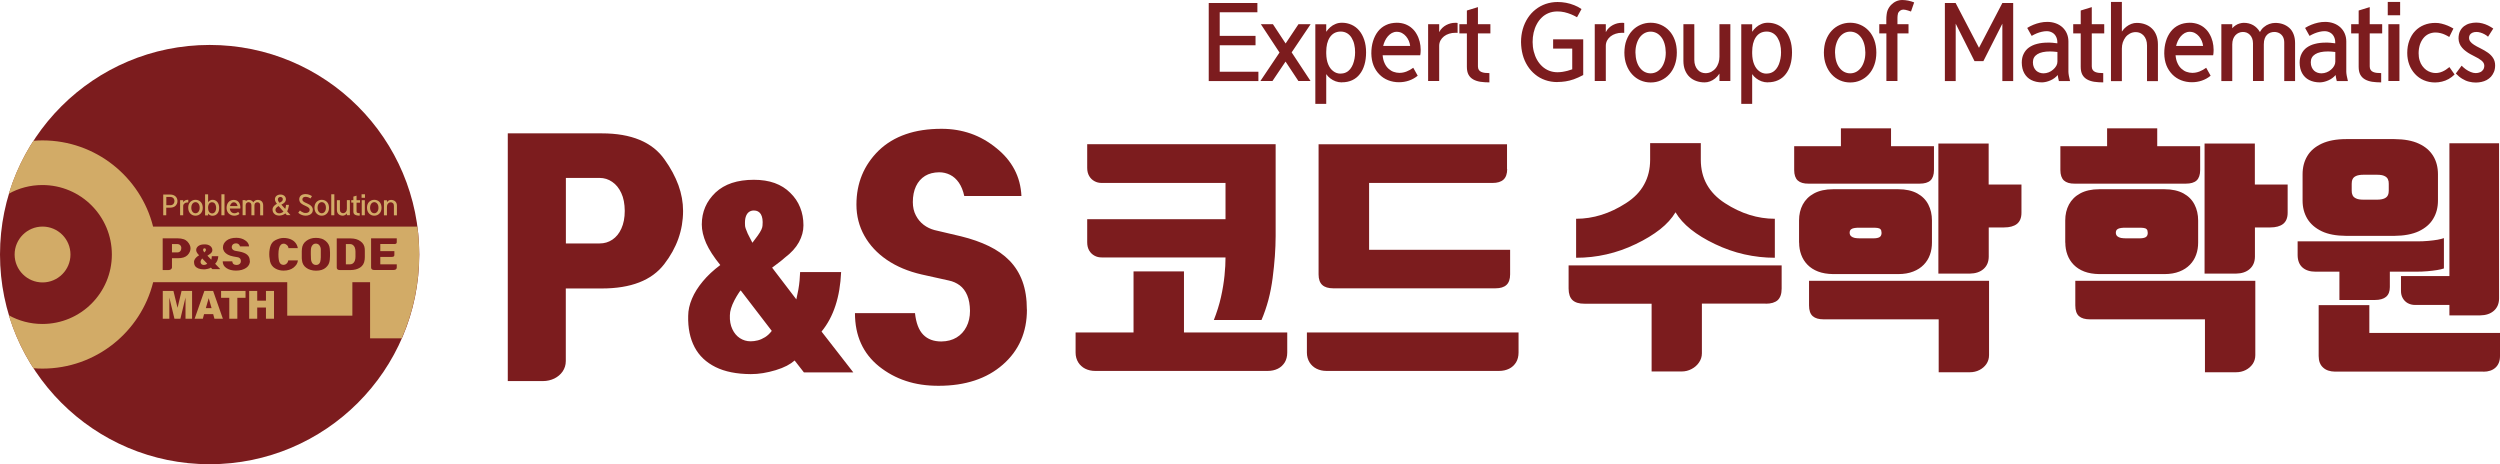<?xml version="1.0" encoding="UTF-8"?>
<svg id="Layer_2" data-name="Layer 2" xmlns="http://www.w3.org/2000/svg" viewBox="0 0 323.17 60">
  <defs>
    <style>
      .cls-1, .cls-2 {
        fill: #7c1c1e;
      }

      .cls-3, .cls-2 {
        fill-rule: evenodd;
      }

      .cls-3, .cls-4 {
        fill: #d2ab67;
      }
    </style>
  </defs>
  <g id="Layer_1-2" data-name="Layer 1">
    <g>
      <path class="cls-1" d="M80.76,27.26c0,.9-.15,1.66-.44,2.29-.28.63-.67,1.1-1.16,1.43-.49.33-1.04.49-1.65.49h-4.36v-8.47h4.36c.6,0,1.14.17,1.63.51.49.33.88.81,1.17,1.44.3.63.44,1.4.45,2.3h0ZM70.19,49.26c.54,0,1.03-.12,1.47-.33.44-.22.8-.52,1.07-.91.26-.39.41-.83.41-1.34v-9.39h4.66c1.87,0,3.48-.26,4.82-.78,1.35-.52,2.43-1.31,3.24-2.36,1.63-2.11,2.44-4.4,2.44-6.88,0-1.11-.2-2.22-.6-3.33-.41-1.11-1-2.22-1.8-3.33-.79-1.13-1.87-1.97-3.22-2.53-1.35-.56-2.98-.84-4.88-.84h-12.16v32.02h4.55ZM110.3,48.13l-4.1-5.27c.78-.95,1.38-2.07,1.8-3.36.42-1.28.66-2.72.73-4.33h-5.3c-.01.34-.04.7-.07,1.09-.03.38-.09.78-.16,1.19l-.26,1.25-3.13-4.1c.31-.23.61-.46.9-.68.29-.22.54-.42.73-.6.84-.63,1.45-1.31,1.84-2.02.39-.72.58-1.44.58-2.17,0-.84-.14-1.61-.43-2.32-.28-.71-.71-1.34-1.28-1.89-.56-.56-1.22-.97-2.01-1.26-.78-.28-1.68-.42-2.69-.42-1.07,0-2.01.14-2.84.41-.83.28-1.53.69-2.12,1.24-.58.56-1.03,1.18-1.32,1.86-.3.69-.45,1.44-.45,2.27,0,.75.19,1.55.56,2.41.38.85.99,1.8,1.83,2.83-.88.66-1.64,1.36-2.25,2.1-.62.74-1.09,1.49-1.41,2.25-.32.76-.49,1.5-.49,2.23-.04,1.57.24,2.92.83,4.04.59,1.12,1.5,1.97,2.71,2.57,1.21.6,2.73.9,4.55.91.53,0,1.05-.04,1.59-.13.53-.09,1.07-.21,1.63-.38.56-.17,1.03-.36,1.44-.57.4-.21.74-.44,1.01-.68l1.2,1.54h6.38ZM99.76,42.78c-.26.34-.55.61-.85.8-.31.19-.63.34-.95.42-.32.08-.63.12-.93.12-.51,0-.97-.14-1.39-.41-.41-.27-.74-.66-.97-1.16-.24-.5-.35-1.1-.32-1.79,0-.54.2-1.2.6-1.97.21-.38.38-.68.52-.88.13-.2.22-.33.28-.37l4.02,5.24h0ZM97.26,31.38l-.6-1.17c-.11-.26-.2-.47-.26-.65-.06-.17-.09-.31-.09-.41-.03-.47,0-.84.09-1.12.09-.28.23-.49.42-.63.19-.13.39-.19.64-.19.4,0,.7.16.9.49.19.32.27.81.21,1.45,0,.14-.05.32-.15.54-.1.22-.26.47-.47.77l-.68.91h0ZM132.74,40.02c0-1.39-.19-2.61-.57-3.65s-.94-1.93-1.67-2.68c-.73-.75-1.62-1.37-2.67-1.88-1.05-.51-2.25-.93-3.59-1.26l-3.44-.81c-.51-.14-.98-.36-1.4-.68-.42-.32-.76-.73-1.01-1.22-.26-.49-.39-1.07-.39-1.72,0-.79.14-1.47.41-2.05.27-.57.67-1.02,1.17-1.33.51-.31,1.12-.46,1.82-.47.51,0,.98.11,1.42.33.44.22.81.55,1.13,1.01.31.45.55,1.03.7,1.73h7.39c-.06-1.26-.36-2.4-.91-3.44-.55-1.04-1.33-1.96-2.35-2.77-1.02-.83-2.11-1.45-3.28-1.86-1.18-.41-2.43-.62-3.78-.62-1.74,0-3.28.23-4.63.7-1.36.47-2.52,1.17-3.5,2.11-1.92,1.89-2.88,4.21-2.88,6.99,0,1.47.35,2.82,1.03,4.03.68,1.21,1.64,2.25,2.9,3.11,1.26.86,2.76,1.49,4.5,1.89l3.51.78c.54.11,1,.32,1.42.63.41.31.73.74.96,1.28.23.54.35,1.21.36,2.01,0,.78-.15,1.47-.46,2.06-.3.59-.73,1.06-1.28,1.39-.55.33-1.2.5-1.96.51-.98,0-1.76-.28-2.34-.87-.58-.59-.93-1.52-1.07-2.79h-7.76c0,2.92,1.04,5.21,3.11,6.88,1.04.83,2.19,1.46,3.47,1.88,1.28.43,2.69.63,4.22.63,1.74,0,3.3-.23,4.69-.69,1.39-.46,2.59-1.14,3.63-2.05,2.07-1.81,3.11-4.18,3.11-7.1h0Z"/>
      <path class="cls-1" d="M162.67,10.48h-6.42V.39h6.29v1.2h-4.87v3.05h4.63v1.21h-4.63v3.42h5v1.2h0ZM164.55,3.13h-1.56l2.41,3.66-2.47,3.68h1.56l1.69-2.51,1.66,2.51h1.57l-2.44-3.7,2.45-3.64h-1.57l-1.66,2.49-1.64-2.49h0ZM173.46,10.64c.5,0,.94-.09,1.33-.27.39-.18.72-.44.98-.78.27-.34.47-.74.61-1.22.14-.47.21-1.01.21-1.6,0-.6-.08-1.14-.24-1.62-.16-.47-.37-.87-.65-1.2-.28-.33-.61-.58-.99-.75-.38-.17-.79-.26-1.23-.26-.31,0-.59.05-.84.16-.25.1-.48.24-.68.42-.2.17-.37.37-.52.59v-.97h-1.41v10.29h1.41v-3.85c.14.21.31.39.52.55.21.16.44.29.69.38.26.09.52.14.81.14h0ZM173.3,9.52c-.36,0-.68-.11-.95-.32-.28-.21-.5-.5-.66-.89-.16-.39-.24-.85-.25-1.39v-.23c0-.37.04-.71.11-1.03.08-.31.19-.59.35-.83.16-.24.35-.42.58-.55.24-.13.51-.2.83-.2.32,0,.59.08.83.22.23.14.43.34.58.59.15.25.27.53.34.85.08.32.11.66.11,1.02,0,.27-.02.55-.07.81-.05.27-.12.51-.21.75-.09.23-.22.44-.36.62-.15.18-.32.32-.53.42-.2.1-.44.15-.7.15h0ZM182.29,5.95c-.02-.22-.08-.44-.17-.66-.09-.21-.21-.41-.36-.59-.15-.18-.33-.32-.53-.43-.21-.11-.44-.16-.69-.16-.22,0-.43.06-.62.16-.19.11-.36.25-.51.42-.15.18-.28.37-.38.59-.1.21-.18.44-.23.66h3.51ZM183.26,9.79c-.34.28-.72.49-1.13.63-.41.14-.84.21-1.29.21-.5,0-.97-.09-1.4-.26-.43-.17-.81-.42-1.13-.75-.32-.32-.58-.72-.76-1.17-.18-.46-.27-.97-.28-1.54,0-.58.07-1.11.22-1.59.15-.48.36-.9.64-1.26.28-.35.62-.63,1.03-.82.41-.2.87-.29,1.4-.3.41,0,.77.07,1.1.19.33.13.62.3.86.52.25.22.46.48.62.78.17.29.29.61.38.95.08.34.13.69.13,1.05,0,.07,0,.17-.01.29,0,.12-.02.26-.05.42h-4.86c.04.41.12.75.26,1.04.13.29.3.52.51.71.2.18.42.32.66.4.24.08.48.13.73.13.33,0,.64-.06.94-.18.3-.12.59-.28.86-.48l.57,1.02h0ZM186.05,4.14c.1-.2.23-.38.39-.53.16-.15.32-.27.51-.37.19-.1.38-.17.57-.22.2-.05.39-.07.58-.07.05,0,.11,0,.16,0,.05,0,.11.01.16.02v1.28c-.05,0-.11-.01-.16-.01-.05,0-.1,0-.15,0-.28,0-.54.04-.79.12-.25.08-.47.19-.66.34-.19.15-.34.33-.45.53-.11.21-.17.44-.17.7v4.54h-1.43V3.13h1.43v1.01h0ZM189.62,1.36l1.43-.44v2.21h1.61v1.19h-1.61v4.26c0,.19.04.34.12.46.08.12.18.2.32.26.14.06.29.1.47.12.18.02.37.03.57.03v1.2c-.43,0-.83-.03-1.18-.08-.35-.06-.66-.16-.92-.31-.26-.15-.46-.35-.6-.61-.14-.26-.21-.6-.21-1.01v-4.32h-.97v-1.19h.97v-1.77h0ZM201.32,10.61c-.57,0-1.1-.09-1.58-.26-.48-.17-.92-.41-1.3-.73-.38-.31-.71-.68-.98-1.11-.27-.43-.48-.9-.62-1.42-.14-.52-.21-1.07-.22-1.65,0-.6.08-1.16.23-1.69.15-.52.37-1,.65-1.43.28-.43.62-.8,1.01-1.1.39-.31.82-.54,1.3-.71.48-.16.99-.25,1.53-.25.36,0,.73.03,1.1.1.36.07.72.17,1.06.31.34.13.65.3.94.5l-.58,1.06c-.24-.14-.5-.27-.77-.38-.27-.11-.56-.2-.85-.27-.3-.07-.61-.1-.92-.1-.41,0-.79.07-1.13.21-.34.14-.64.33-.89.58-.26.25-.48.54-.65.87-.18.33-.31.69-.4,1.08-.09.39-.13.79-.13,1.21s.05.84.15,1.23c.1.39.24.75.42,1.07.18.32.41.61.67.85.26.24.56.43.89.56.33.13.7.2,1.09.2.2,0,.41-.02.63-.05.22-.04.45-.08.67-.14.22-.06.42-.12.6-.19v-2.68h-2.47v-1.2h3.89v4.62c-.44.23-.85.42-1.22.55-.37.13-.73.22-1.07.27-.34.05-.68.08-1.03.08h0ZM207.59,4.14c.1-.2.23-.38.39-.53.16-.15.32-.27.51-.37.19-.1.38-.17.57-.22.2-.05.39-.07.58-.07.05,0,.11,0,.16,0,.05,0,.11.01.16.02v1.28c-.05,0-.11-.01-.16-.01-.05,0-.1,0-.15,0-.28,0-.54.04-.79.12-.25.08-.47.19-.66.34-.19.15-.34.33-.45.53-.11.21-.17.44-.17.7v4.54h-1.43V3.13h1.43v1.01h0ZM209.98,6.79c0,.59.09,1.13.27,1.6.18.48.42.88.73,1.22.31.34.67.6,1.08.78.41.18.85.27,1.32.27.48,0,.92-.09,1.32-.27.41-.18.77-.44,1.08-.78.31-.34.55-.74.72-1.22.17-.47.26-1.01.26-1.6,0-.6-.09-1.13-.26-1.6-.17-.47-.41-.88-.72-1.21-.31-.34-.67-.59-1.08-.77-.41-.18-.85-.27-1.32-.27-.47,0-.91.09-1.32.27-.41.18-.77.43-1.08.77-.31.33-.55.74-.73,1.21-.18.47-.26,1.01-.27,1.6h0ZM211.41,6.79c0-.42.05-.8.16-1.14.1-.33.24-.61.42-.85.18-.23.39-.41.62-.53.24-.12.49-.18.76-.18s.52.06.76.18c.24.12.44.3.62.53.18.23.32.51.42.85.1.33.15.71.16,1.14,0,.42-.05.8-.16,1.13-.1.33-.24.61-.42.85-.18.23-.39.41-.62.53-.24.12-.49.18-.76.18s-.52-.06-.76-.18c-.24-.12-.44-.3-.62-.53-.18-.23-.32-.51-.42-.85-.1-.33-.15-.71-.16-1.13h0ZM222.26,9.53c-.16.24-.34.44-.55.61-.21.17-.43.29-.66.38-.23.09-.47.13-.7.13-.39,0-.75-.06-1.08-.18-.33-.12-.62-.29-.87-.53-.25-.23-.44-.53-.58-.87-.14-.35-.21-.75-.21-1.21V3.13h1.41v4.6c0,.28.04.53.12.75.08.22.19.4.32.54.13.15.29.26.46.33.17.07.35.11.54.11.28,0,.53-.06.76-.18.22-.12.41-.27.57-.47.16-.2.27-.43.36-.68.08-.25.12-.52.12-.8V3.13h1.41v7.34h-1.41v-.95h0ZM228.52,10.64c.5,0,.94-.09,1.33-.27.39-.18.72-.44.98-.78.27-.34.47-.74.61-1.22.14-.47.21-1.01.21-1.6,0-.6-.08-1.14-.24-1.62-.16-.47-.37-.87-.65-1.2-.28-.33-.61-.58-.99-.75-.38-.17-.79-.26-1.23-.26-.31,0-.59.05-.84.16-.25.1-.48.24-.68.42-.2.17-.37.37-.52.59v-.97h-1.41v10.29h1.41v-3.85c.14.21.31.39.52.55.21.16.44.29.69.38.26.09.52.14.81.14h0ZM228.36,9.52c-.36,0-.68-.11-.95-.32-.28-.21-.5-.5-.66-.89-.16-.39-.24-.85-.25-1.39v-.23c0-.37.04-.71.11-1.03.08-.31.19-.59.35-.83.16-.24.35-.42.58-.55.24-.13.51-.2.83-.2.32,0,.59.08.83.22.23.14.43.34.58.59.15.25.27.53.34.85.08.32.11.66.11,1.02,0,.27-.02.55-.07.81-.05.27-.12.51-.21.75-.09.23-.22.44-.36.62-.15.18-.32.32-.53.42-.2.1-.44.15-.7.15h0ZM235.77,6.79c0,.59.09,1.13.27,1.6.18.48.42.88.73,1.22.31.34.67.6,1.08.78.41.18.85.27,1.32.27.48,0,.92-.09,1.32-.27.41-.18.77-.44,1.08-.78.31-.34.55-.74.72-1.22.17-.47.26-1.01.26-1.6,0-.6-.09-1.13-.26-1.6-.17-.47-.41-.88-.72-1.21-.31-.34-.67-.59-1.08-.77-.41-.18-.85-.27-1.32-.27-.47,0-.91.09-1.32.27-.41.18-.77.43-1.08.77-.31.33-.55.74-.73,1.21-.18.47-.26,1.01-.27,1.6h0ZM237.21,6.79c0-.42.05-.8.16-1.14.1-.33.24-.61.42-.85.18-.23.39-.41.62-.53.24-.12.49-.18.76-.18s.52.06.76.18c.24.12.44.3.62.53.18.23.32.51.42.85.1.33.15.71.16,1.14,0,.42-.05.8-.16,1.13-.1.33-.24.61-.42.85-.18.23-.39.41-.62.53-.24.12-.49.18-.76.18s-.52-.06-.76-.18c-.24-.12-.44-.3-.62-.53-.18-.23-.32-.51-.42-.85-.1-.33-.15-.71-.16-1.13h0ZM243.84,3.13v-.59c0-.24.01-.45.04-.65.02-.2.06-.37.11-.51.11-.29.27-.54.47-.75.2-.2.42-.36.67-.47.25-.11.51-.16.77-.16.24,0,.5.03.76.08.26.05.52.13.78.23l-.41,1.18c-.13-.05-.26-.09-.38-.13-.12-.04-.24-.07-.34-.09-.1-.02-.19-.03-.26-.03-.15,0-.28.04-.4.12-.12.08-.22.19-.29.33-.02.07-.04.17-.06.31-.02.13-.02.3-.02.5v.63h1.43v1.19h-1.43v6.15h-1.43v-6.15h-.92v-1.19h.92ZM260.24,10.48h-1.4V3.06l-2.45,4.84h-1.15l-2.43-4.84v7.42h-1.4V.39h1.39l3.02,5.79,3.02-5.79h1.4v10.08h0ZM264.17,9.48c.23,0,.45-.05.66-.13.21-.08.4-.2.57-.35.17-.14.3-.3.41-.48.1-.18.15-.36.15-.54v-1.26c-.18-.02-.34-.03-.49-.05-.16-.01-.3-.02-.45-.02-.73,0-1.28.12-1.66.36-.38.24-.57.58-.57,1.03,0,.25.04.47.12.65.08.18.18.33.31.45.13.12.28.2.45.26s.34.08.52.08h0ZM262.07,3.6c.25-.15.51-.29.79-.4.28-.12.57-.2.87-.27.3-.07.61-.1.93-.1.4,0,.77.07,1.1.19.33.12.62.3.86.52.24.23.43.49.56.8.13.31.2.64.2,1.01v3.54c0,.12,0,.25,0,.4,0,.15.03.32.06.51.03.19.08.42.15.68h-1.44c-.04-.14-.06-.28-.09-.4-.02-.12-.04-.25-.06-.38-.12.14-.26.27-.42.39-.16.12-.34.22-.52.3-.19.08-.37.15-.56.19-.19.04-.37.07-.53.07-.54,0-1.01-.11-1.4-.31-.39-.2-.69-.5-.9-.88-.21-.38-.31-.83-.32-1.35,0-.44.08-.82.24-1.14.16-.33.38-.6.68-.82.3-.21.65-.38,1.07-.48.41-.11.88-.16,1.4-.16.19,0,.39,0,.59.02.2.01.41.04.62.07v-.13c0-.28-.06-.53-.17-.74-.11-.22-.27-.39-.48-.51-.21-.12-.45-.19-.73-.19-.21,0-.42.03-.64.08-.22.05-.44.12-.66.21-.22.09-.43.2-.64.32l-.57-1.02h0ZM268.97,1.36l1.43-.44v2.21h1.61v1.19h-1.61v4.26c0,.19.04.34.12.46.08.12.18.2.32.26.14.06.29.1.47.12.18.02.37.03.57.03v1.2c-.43,0-.83-.03-1.18-.08-.35-.06-.66-.16-.92-.31-.26-.15-.46-.35-.6-.61-.14-.26-.21-.6-.21-1.01v-4.32h-.97v-1.19h.97v-1.77h0ZM274.3,4.07c.16-.24.34-.44.55-.6.21-.17.43-.29.66-.38.23-.09.47-.13.7-.13.39,0,.75.06,1.08.18.33.12.62.29.87.53.25.23.44.52.58.87.14.35.21.75.21,1.21v4.74h-1.41v-4.61c0-.28-.04-.54-.12-.75-.08-.22-.19-.4-.32-.54-.14-.15-.29-.25-.46-.33-.17-.07-.35-.11-.54-.11-.28,0-.53.06-.76.18-.22.12-.41.27-.57.47-.15.2-.27.43-.36.68-.08.25-.12.52-.12.8v4.21h-1.41V.25h1.41v3.82h0ZM284.79,5.95c-.02-.22-.08-.44-.17-.66-.09-.21-.21-.41-.36-.59-.15-.18-.33-.32-.53-.43-.21-.11-.44-.16-.69-.16-.22,0-.43.06-.62.16-.19.11-.36.25-.51.42-.15.18-.28.37-.38.59-.1.21-.18.44-.23.66h3.51ZM285.76,9.79c-.34.28-.72.49-1.13.63-.41.14-.84.21-1.29.21-.5,0-.97-.09-1.4-.26-.43-.17-.81-.42-1.13-.75s-.58-.72-.76-1.17c-.18-.46-.27-.97-.28-1.54,0-.58.07-1.11.22-1.59.14-.48.36-.9.64-1.26.28-.35.62-.63,1.03-.82.41-.2.87-.29,1.4-.3.41,0,.77.07,1.1.19.33.13.62.3.86.52.25.22.46.48.62.78.17.29.29.61.38.95.08.34.13.69.13,1.05,0,.07,0,.17-.01.29,0,.12-.02.26-.05.42h-4.86c.04.41.12.75.26,1.04.13.29.3.52.51.71.2.18.42.32.66.4.24.08.48.13.73.13.33,0,.64-.06.94-.18.3-.12.59-.28.86-.48l.57,1.02h0ZM288.55,3.66c.13-.15.28-.28.45-.39.17-.11.34-.19.53-.24.18-.05.36-.08.53-.08.44,0,.84.1,1.2.3.35.2.65.5.88.89.13-.25.3-.47.51-.64.21-.18.44-.31.69-.4.25-.09.51-.14.77-.14.36,0,.69.05,1,.16.31.11.58.27.82.48.24.21.42.48.55.81.13.32.2.71.2,1.14v4.93h-1.4v-4.99c0-.29-.06-.54-.17-.74-.11-.2-.27-.35-.46-.46-.19-.1-.41-.16-.65-.16-.17,0-.33.03-.49.08-.16.05-.31.15-.44.27-.13.12-.24.29-.31.49-.08.2-.12.45-.12.75v4.75h-1.4v-4.87c0-.24-.04-.46-.11-.64-.07-.18-.17-.34-.29-.46-.12-.12-.26-.22-.41-.28-.16-.06-.32-.09-.5-.09-.18,0-.36.04-.52.11-.16.07-.31.17-.44.31-.13.14-.23.31-.3.5-.07.2-.11.43-.11.69v4.74h-1.41V3.13h1.41v.53h0ZM300.1,9.48c.23,0,.45-.05.66-.13.21-.08.4-.2.57-.35.17-.14.3-.3.4-.48.1-.18.15-.36.15-.54v-1.26c-.18-.02-.34-.03-.49-.05-.16-.01-.3-.02-.45-.02-.73,0-1.28.12-1.66.36-.38.24-.57.58-.57,1.03,0,.25.04.47.12.65.08.18.18.33.31.45.13.12.28.2.45.26s.34.08.52.08h0ZM297.99,3.6c.25-.15.51-.29.79-.4.28-.12.57-.2.87-.27.3-.07.61-.1.93-.1.4,0,.77.07,1.1.19.33.12.62.3.86.52.24.23.43.49.56.8.13.31.2.64.2,1.01v3.54c0,.12,0,.25,0,.4,0,.15.03.32.06.51.03.19.08.42.15.68h-1.44c-.04-.14-.06-.28-.09-.4-.02-.12-.04-.25-.06-.38-.12.14-.26.27-.42.39-.16.12-.34.22-.52.3-.19.08-.37.15-.56.19-.19.04-.37.07-.53.07-.54,0-1.01-.11-1.4-.31-.39-.2-.69-.5-.9-.88-.21-.38-.31-.83-.32-1.35,0-.44.08-.82.24-1.14.16-.33.38-.6.68-.82.3-.21.65-.38,1.07-.48.41-.11.88-.16,1.4-.16.19,0,.39,0,.59.02.2.01.41.04.62.07v-.13c0-.28-.06-.53-.17-.74-.11-.22-.27-.39-.48-.51-.21-.12-.45-.19-.73-.19-.21,0-.42.03-.64.08-.22.05-.44.12-.66.21-.22.09-.43.2-.64.32l-.57-1.02h0ZM304.9,1.36l1.43-.44v2.21h1.61v1.19h-1.61v4.26c0,.19.04.34.12.46.08.12.18.2.32.26.14.06.29.1.47.12.18.02.37.03.57.03v1.2c-.43,0-.83-.03-1.18-.08-.35-.06-.66-.16-.92-.31-.26-.15-.46-.35-.6-.61-.14-.26-.21-.6-.21-1.01v-4.32h-.97v-1.19h.97v-1.77h0ZM308.66.25h1.6v1.72h-1.6V.25h0ZM308.74,3.13h1.43v7.34h-1.43V3.13h0ZM317.3,9.63c-.24.24-.5.43-.78.59-.27.15-.56.26-.85.33-.29.07-.59.11-.89.11-.53,0-1.02-.1-1.46-.29-.44-.19-.82-.46-1.14-.81-.32-.35-.57-.75-.74-1.21-.17-.46-.26-.96-.26-1.5,0-.6.09-1.13.27-1.61.18-.48.42-.89.75-1.23.32-.34.71-.6,1.15-.78.44-.18.93-.27,1.46-.27.28,0,.55.03.82.1s.53.15.79.26c.25.11.5.23.73.37l-.54,1.09c-.17-.11-.35-.2-.54-.29-.19-.09-.39-.16-.6-.21-.21-.05-.42-.08-.64-.08-.32,0-.61.07-.88.19-.27.13-.5.31-.69.55-.19.24-.34.52-.45.85-.1.33-.16.69-.16,1.09,0,.35.04.66.13.93.08.28.2.52.35.72.15.2.31.37.5.51.19.13.39.24.6.3.21.07.42.1.62.1.29,0,.58-.06.88-.19.3-.13.59-.32.9-.58l.69.99h0ZM321.63,4.75c-.13-.12-.29-.23-.46-.32-.17-.09-.35-.17-.53-.22-.18-.05-.34-.08-.5-.08-.21,0-.39.03-.54.1-.14.07-.25.15-.32.26-.07.11-.11.24-.11.39,0,.19.05.35.16.49.1.14.26.28.48.42.21.14.49.29.82.45.37.18.7.38.99.58.29.21.51.44.67.7.16.26.25.57.25.93,0,.32-.05.6-.15.84-.1.24-.23.45-.39.63-.17.17-.35.32-.56.43-.21.11-.43.19-.67.24-.23.05-.47.08-.7.08-.3,0-.6-.03-.9-.11-.3-.07-.59-.2-.87-.37-.29-.17-.57-.4-.84-.69l.75-1.01c.16.17.34.32.54.47.21.15.42.26.64.35.22.09.44.14.64.14.2,0,.39-.04.56-.11.17-.07.3-.18.4-.32.1-.15.15-.32.15-.54,0-.13-.04-.25-.1-.36-.07-.11-.16-.21-.27-.3-.11-.09-.24-.18-.39-.27-.14-.08-.29-.16-.45-.24-.19-.09-.39-.2-.59-.31-.2-.11-.39-.23-.57-.37-.18-.13-.35-.28-.49-.45-.15-.16-.26-.35-.34-.55-.08-.2-.13-.42-.13-.67,0-.37.07-.69.2-.95.13-.26.31-.47.52-.63.22-.16.46-.28.73-.35.27-.07.54-.11.82-.11.27,0,.54.03.8.1.26.07.5.15.74.27.24.12.46.25.68.4l-.67,1.05h0Z"/>
      <path class="cls-1" d="M140.54,21.7c0,.42.09.77.26,1.06.17.29.4.51.68.66.28.16.6.23.95.23h15.99v4.69h-17.88v2.99c0,.42.09.77.26,1.06.17.29.4.51.68.66.28.16.6.23.95.23h15.99c0,.68-.04,1.47-.13,2.35-.09.88-.24,1.81-.46,2.79-.22.98-.53,1.96-.92,2.95h6.16c.35-.82.65-1.69.89-2.59.24-.9.42-1.85.55-2.83.13-.98.22-1.93.29-2.84.06-.9.1-1.77.1-2.59v-11.88h-24.36v3.05h0ZM139.04,42.98v2.6c0,.48.12.9.34,1.26.22.35.52.63.9.82s.81.29,1.3.29h22.28c.51,0,.95-.1,1.33-.29s.67-.47.89-.82c.21-.35.32-.78.32-1.26v-2.6h-13.35v-7.9h-6.52v7.9h-7.48ZM194.81,21.86v-3.21h-24.36v16.82c0,.62.16,1.08.48,1.37.32.29.79.43,1.42.43h20.96c.63,0,1.1-.14,1.42-.43.32-.29.48-.75.48-1.37v-3.18h-18.23v-8.64h15.95c.63,0,1.1-.14,1.42-.43.32-.29.48-.75.48-1.37h0ZM168.94,42.98v2.6c0,.48.12.9.34,1.26.22.35.52.63.9.82s.81.29,1.3.29h22.28c.51,0,.95-.1,1.33-.29s.67-.47.89-.82c.21-.35.32-.78.32-1.26v-2.6h-27.35Z"/>
      <path class="cls-1" d="M216.59,27.44c.47.79,1.12,1.52,1.97,2.2.85.68,1.89,1.32,3.13,1.91,1.24.59,2.5,1.04,3.8,1.33,1.29.29,2.61.44,3.94.44v-5.04c-2.21,0-4.37-.67-6.45-2.02-1.04-.67-1.82-1.48-2.34-2.41-.52-.93-.78-2-.78-3.2v-2.15h-6.55v2.15c0,1.2-.26,2.27-.78,3.2-.51.94-1.29,1.74-2.34,2.41-2.09,1.35-4.24,2.02-6.45,2.02v5.04c1.33,0,2.64-.14,3.93-.44,1.28-.29,2.54-.73,3.78-1.33,1.24-.59,2.28-1.23,3.15-1.91.86-.68,1.52-1.41,1.99-2.2h0ZM228.25,39.26c.69,0,1.2-.15,1.55-.46.34-.32.51-.81.51-1.5v-2.99h-27.54v2.99c0,.68.17,1.18.51,1.5.34.31.86.47,1.55.46h8.67v8.76h3.88c.47,0,.9-.11,1.29-.32.4-.21.72-.49.96-.85.24-.35.37-.74.37-1.18v-6.42h8.25ZM232.57,31.36c0,.56.09,1.08.27,1.57.18.49.45.92.81,1.29.36.37.82.67,1.37.88.55.21,1.2.32,1.95.33h8.41c.74,0,1.39-.11,1.94-.33.55-.21,1-.51,1.36-.88.36-.37.63-.81.8-1.29.18-.49.26-1.02.26-1.57v-2.86c0-.77-.16-1.46-.47-2.06-.31-.61-.79-1.09-1.43-1.44-.65-.35-1.47-.54-2.46-.54h-8.41c-1,0-1.82.19-2.47.54-.65.35-1.13.83-1.46,1.44-.32.6-.48,1.29-.48,2.06v2.86h0ZM231.93,18.9v3.08c0,.62.16,1.07.46,1.35.31.28.78.42,1.4.41h14.35c.63,0,1.09-.13,1.4-.41.3-.28.46-.73.46-1.35v-3.08h-5.55v-2.31h-6.48v2.31h-6.03ZM243.23,30.07c0,.3-.1.5-.29.6-.19.1-.45.14-.8.14h-1.73c-.23,0-.44-.02-.64-.05-.2-.04-.36-.12-.48-.22-.12-.11-.19-.26-.19-.46,0-.2.07-.35.19-.44.12-.09.28-.15.48-.17.2-.03.41-.04.64-.03h1.73c.22,0,.42,0,.58.03.16.02.29.08.37.17.09.09.13.24.13.44h0ZM257.09,18.55h-6.52v16.82h4.04c.77-.01,1.36-.21,1.8-.6.44-.39.66-.91.67-1.58v-3.79h1.99c.71,0,1.26-.15,1.65-.45.39-.31.59-.79.59-1.44v-3.66h-4.24v-5.3h0ZM257.12,36.3h-23.27v3.18c0,.65.16,1.11.48,1.39.32.28.79.41,1.42.41h14.86v6.84h4.01c.47,0,.89-.1,1.26-.29.37-.19.67-.45.9-.78.22-.33.34-.71.34-1.14v-9.6h0ZM266.98,31.36c0,.56.09,1.08.27,1.57.18.49.45.92.81,1.29.36.37.82.67,1.37.88.55.21,1.2.32,1.95.33h8.41c.74,0,1.39-.11,1.94-.33.55-.21,1-.51,1.36-.88.36-.37.63-.81.8-1.29.18-.49.26-1.02.26-1.57v-2.86c0-.77-.16-1.46-.47-2.06-.31-.61-.79-1.09-1.43-1.44-.65-.35-1.47-.54-2.46-.54h-8.41c-1,0-1.82.19-2.47.54-.65.35-1.13.83-1.46,1.44-.32.6-.48,1.29-.48,2.06v2.86h0ZM266.34,18.9v3.08c0,.62.16,1.07.46,1.35.31.28.78.42,1.4.41h14.35c.63,0,1.09-.13,1.4-.41.3-.28.46-.73.46-1.35v-3.08h-5.55v-2.31h-6.48v2.31h-6.03ZM277.64,30.07c0,.3-.1.5-.29.6-.19.1-.45.14-.8.14h-1.73c-.23,0-.44-.02-.64-.05-.2-.04-.36-.12-.48-.22-.12-.11-.19-.26-.19-.46,0-.2.07-.35.19-.44.12-.09.28-.15.48-.17.2-.03.41-.04.64-.03h1.73c.22,0,.42,0,.58.03.16.02.29.08.37.17.09.09.13.24.13.44h0ZM291.5,18.55h-6.52v16.82h4.04c.77-.01,1.36-.21,1.8-.6.44-.39.66-.91.67-1.58v-3.79h1.99c.71,0,1.26-.15,1.65-.45.39-.31.59-.79.59-1.44v-3.66h-4.24v-5.3h0ZM291.54,36.3h-23.27v3.18c0,.65.16,1.11.48,1.39.32.28.79.41,1.42.41h14.86v6.84h4.01c.47,0,.89-.1,1.26-.29.37-.19.67-.45.9-.78.22-.33.34-.71.34-1.14v-9.6h0ZM307.28,25.81h-1.77c-.41,0-.73-.05-.95-.16-.22-.1-.37-.24-.45-.42-.08-.17-.12-.37-.11-.58v-.9c0-.21.03-.41.11-.58.08-.18.23-.32.45-.42.22-.1.54-.16.95-.16h1.77c.41,0,.73.05.95.16.22.1.37.24.45.42.08.17.12.37.11.58v.9c0,.21-.03.41-.11.58-.08.18-.23.32-.45.42-.22.1-.53.16-.95.16h0ZM309.5,30.49c1.28-.01,2.34-.21,3.18-.6.83-.4,1.46-.93,1.86-1.62.41-.68.61-1.46.61-2.34v-3.4c0-.89-.2-1.69-.61-2.36-.41-.68-1.03-1.22-1.86-1.6-.83-.39-1.89-.58-3.18-.59h-6.2c-1.28,0-2.34.2-3.18.59-.83.39-1.46.92-1.86,1.6-.41.68-.61,1.47-.61,2.36v3.4c0,.88.2,1.65.61,2.34.41.68,1.03,1.22,1.86,1.62.83.4,1.89.59,3.18.6h6.2ZM323.05,18.52h-6.42v17.17h-6.26v1.93c0,.35.08.67.24.94.16.27.37.48.64.63.28.15.59.23.95.23h4.43v1.35h3.95c.77-.01,1.36-.21,1.8-.6.44-.39.66-.91.67-1.58v-20.06h0ZM297.01,31.2v1.8c.01.69.22,1.22.63,1.58.41.36.97.54,1.69.54h3.08v3.66h4.56c.66,0,1.15-.14,1.47-.41.33-.28.49-.7.49-1.26v-1.99h3.4c.51,0,1-.02,1.46-.06.47-.04.88-.09,1.25-.15.37-.06.66-.13.88-.21v-3.92c-.19.07-.46.14-.82.21-.36.06-.76.11-1.21.15-.45.04-.91.06-1.37.06h-15.5ZM321.02,48.05c.66,0,1.19-.18,1.57-.53.38-.35.58-.85.58-1.49v-2.99h-16.89v-3.6h-6.55v6.58c0,.65.19,1.15.57,1.49.37.35.89.52,1.55.53h19.16Z"/>
      <g>
        <path class="cls-2" d="M27.1,5.81c14.97,0,27.1,12.13,27.1,27.1s-12.13,27.1-27.1,27.1S0,47.87,0,32.9,12.13,5.81,27.1,5.81h0Z"/>
        <path class="cls-3" d="M53.95,29.29c.16,1.18.24,2.39.24,3.61,0,3.86-.81,7.52-2.26,10.84h-4.09v-7.26h-2.29v4.33h-8.42v-4.33h-17.33c-1.6,6.42-7.4,11.17-14.32,11.17-.39,0-.78-.02-1.16-.05-1.36-2.1-2.44-4.4-3.18-6.84,1.29.71,2.76,1.12,4.34,1.12,4.96,0,8.98-4.02,8.98-8.98s-4.02-8.98-8.98-8.98c-1.57,0-3.05.4-4.34,1.12.74-2.45,1.82-4.74,3.18-6.84.38-.03.77-.05,1.16-.05,6.9,0,12.7,4.74,14.31,11.14h34.14ZM23.43,32.1c0,.12-.02.21-.07.29-.04.08-.11.14-.18.18-.08.04-.17.06-.26.06h-.69v-1.08h.69c.09,0,.18.02.26.06.08.04.14.1.19.18.05.08.07.18.07.29h0ZM21.76,34.91c.08,0,.16-.01.23-.04.07-.03.13-.07.17-.12.04-.05.06-.11.07-.17v-1.2h.74c.3,0,.55-.03.76-.1.21-.07.38-.17.51-.3.26-.27.39-.56.39-.88,0-.14-.03-.28-.1-.43-.06-.14-.16-.28-.29-.43-.13-.14-.3-.25-.51-.32-.21-.07-.47-.11-.77-.11h-1.93v4.1h.72ZM28.46,34.77l-.65-.67c.12-.12.22-.27.29-.43.07-.16.1-.35.12-.55h-.84s0,.09-.01.14c0,.05-.01.1-.02.15l-.04.16-.5-.52s.1-.06.14-.09c.05-.03.08-.05.12-.08.13-.08.23-.17.29-.26.06-.09.09-.18.09-.28,0-.11-.02-.21-.07-.3-.05-.09-.11-.17-.2-.24-.09-.07-.19-.12-.32-.16-.12-.04-.27-.05-.43-.05-.17,0-.32.02-.45.05-.13.04-.24.09-.34.16-.09.07-.16.15-.21.24-.05.09-.07.18-.07.29,0,.1.03.2.09.31.06.11.16.23.29.36-.14.08-.26.17-.36.27-.1.09-.17.19-.22.29-.05.1-.08.19-.08.29,0,.2.04.37.13.52.09.14.24.25.43.33.19.08.43.12.72.12.08,0,.17,0,.25-.02.08-.01.17-.03.26-.05.09-.02.16-.05.23-.07.06-.03.12-.06.16-.09l.19.2h1.01ZM26.79,34.08s-.09.08-.14.1c-.05.02-.1.04-.15.05-.05.01-.1.02-.15.02-.08,0-.15-.02-.22-.05-.07-.03-.12-.08-.15-.15-.04-.06-.06-.14-.05-.23,0-.07.03-.15.09-.25.03-.05.06-.09.08-.11.02-.03.04-.04.04-.05l.64.67h0ZM26.4,32.62l-.09-.15s-.03-.06-.04-.08c0-.02-.01-.04-.01-.05,0-.06,0-.11.01-.14.02-.04.04-.06.07-.08.03-.02.06-.02.1-.02.06,0,.11.02.14.06.03.04.04.1.03.19,0,.02,0,.04-.02.07-.02.03-.04.06-.08.1l-.11.12h0ZM32.29,33.73c0-.18-.03-.33-.09-.47-.06-.13-.15-.25-.26-.34-.12-.1-.26-.18-.42-.24-.17-.07-.36-.12-.57-.16l-.55-.1c-.08-.02-.16-.05-.22-.09-.07-.04-.12-.09-.16-.16-.04-.06-.06-.14-.06-.22,0-.1.02-.19.07-.26.04-.07.11-.13.19-.17.08-.04.18-.06.29-.06.08,0,.16.01.22.04.07.03.13.07.18.13.05.06.09.13.11.22h1.17c0-.16-.06-.31-.14-.44-.09-.13-.21-.25-.37-.35-.16-.11-.33-.19-.52-.24-.19-.05-.39-.08-.6-.08-.28,0-.52.03-.73.09-.22.06-.4.15-.55.27-.3.24-.46.54-.46.89,0,.19.06.36.16.52.11.16.26.29.46.4.2.11.44.19.71.24l.56.1c.09.01.16.04.22.08.06.04.12.09.15.16.04.07.06.15.06.26,0,.1-.02.19-.07.26-.05.08-.12.14-.2.18-.09.04-.19.06-.31.06-.16,0-.28-.04-.37-.11-.09-.07-.15-.19-.17-.36h-1.23c0,.37.16.67.49.88.16.11.35.19.55.24.2.05.43.08.67.08.28,0,.52-.03.74-.09.22-.06.41-.15.58-.26.33-.23.49-.53.49-.91h0ZM38.47,33.66h-1.21c-.01.09-.04.17-.08.25-.04.07-.09.13-.15.18-.06.05-.12.09-.18.11-.06.02-.12.04-.18.04-.12,0-.22-.03-.31-.07-.09-.05-.16-.13-.21-.23-.06-.1-.1-.24-.12-.42-.03-.18-.04-.39-.04-.65,0-.31.03-.57.08-.77.05-.2.13-.35.23-.45.1-.1.23-.15.38-.15.13,0,.26.05.39.16.06.05.11.11.15.18.04.07.06.15.07.24h1.21c-.05-.28-.16-.52-.32-.71-.16-.2-.37-.34-.63-.45-.26-.1-.55-.16-.89-.16-.17,0-.35.02-.52.07-.17.05-.35.12-.53.21-.18.09-.33.21-.44.36-.11.15-.2.33-.25.54-.05.19-.08.4-.1.6-.02.21-.01.42,0,.63.02.21.05.41.09.62.05.21.13.38.24.53.11.15.24.27.41.37.16.1.34.17.52.22.18.05.37.07.58.07.26,0,.5-.03.72-.1.21-.06.4-.16.57-.29.16-.13.29-.27.39-.42.09-.15.15-.32.17-.5h0ZM42.63,32.16c-.03-.4-.21-.74-.53-1.01-.16-.13-.34-.24-.55-.3-.21-.07-.45-.1-.71-.1s-.48.03-.69.1c-.21.07-.4.17-.57.3-.17.13-.3.28-.39.45-.09.17-.14.36-.16.56,0,.11-.01.22-.02.33,0,.12,0,.24,0,.37s0,.25,0,.37c0,.12,0,.24.02.35.01.22.07.42.16.59.09.17.22.32.39.44.17.13.36.22.57.28.21.06.44.1.69.1.56,0,.98-.13,1.28-.4.15-.13.27-.28.36-.45.08-.17.13-.35.15-.56.01-.16.02-.32.03-.48,0-.16,0-.32,0-.48,0-.16-.01-.31-.03-.46h0ZM41.46,33.48c-.02.26-.08.45-.18.58-.1.13-.25.19-.44.19-.12,0-.23-.03-.32-.09-.09-.06-.17-.15-.22-.26-.05-.11-.09-.24-.1-.4l-.02-.61c0-.14,0-.26,0-.37,0-.11,0-.2.01-.28.01-.15.04-.28.1-.4.06-.11.13-.2.22-.26.09-.06.2-.09.32-.09.19,0,.35.08.46.23.06.08.1.16.13.24.03.09.05.18.05.28,0,.07,0,.16,0,.25,0,.1,0,.21,0,.33,0,.12,0,.24,0,.35,0,.11,0,.21-.02.31h0ZM43.93,34.91h1.39c.24,0,.46-.03.66-.08.2-.05.39-.13.56-.24.17-.11.31-.25.41-.42.1-.17.16-.37.19-.61,0-.09.02-.19.02-.31,0-.12,0-.26,0-.41,0-.15,0-.29,0-.4,0-.12,0-.21-.01-.29-.01-.2-.07-.37-.16-.54-.09-.16-.22-.3-.39-.42-.33-.25-.76-.37-1.27-.37h-1.8v3.77c0,.11.04.19.11.24.07.06.17.08.3.08h0ZM45.93,33.45c-.02.16-.07.29-.13.4-.07.11-.15.19-.24.24-.1.05-.2.08-.32.08h-.53v-2.62h.53c.11,0,.2.02.28.06.08.04.15.09.21.17.06.07.11.15.14.23.03.08.05.17.06.25,0,.07.01.16.02.26,0,.1,0,.21,0,.34,0,.13,0,.24,0,.34,0,.1-.01.19-.02.26h0ZM50.95,31.55c.11,0,.2-.02.26-.06.06-.04.08-.11.08-.2v-.48h-3.32v3.77c0,.11.04.19.11.24.07.06.17.08.3.08h2.5c.13,0,.23-.03.3-.08.07-.06.11-.14.11-.24v-.41h-2.13v-.96h1.48c.11,0,.2-.02.26-.06.06-.04.08-.11.08-.2v-.49h-1.82v-.92h1.79Z"/>
        <path class="cls-3" d="M5.5,29.29c2,0,3.61,1.62,3.61,3.61s-1.62,3.61-3.61,3.61-3.61-1.62-3.61-3.61,1.62-3.61,3.61-3.61h0Z"/>
        <path class="cls-4" d="M21.06,37.61h1.36l.53,2.18.52-2.18h1.36v3.59h-.85v-2.74l-.66,2.74h-.77l-.66-2.74v2.74h-.85v-3.59h0ZM27.56,40.61h-1.18l-.16.59h-1.06l1.26-3.59h1.13l1.26,3.59h-1.09l-.16-.59h0ZM27.35,39.83l-.37-1.29-.37,1.29h.74ZM28.59,37.61h3.15v.89h-1.06v2.7h-1.04v-2.7h-1.06v-.89h0ZM32.21,37.61h1.04v1.26h1.13v-1.26h1.04v3.59h-1.04v-1.45h-1.13v1.45h-1.04v-3.59h0Z"/>
        <path class="cls-4" d="M21.5,25.47v1.06h.53c.1,0,.19-.02.27-.07.08-.05.14-.11.18-.19.04-.08.07-.17.07-.28,0-.11-.02-.2-.07-.28-.04-.08-.1-.14-.18-.18-.08-.04-.17-.07-.27-.07h-.53ZM22.02,25.15c.13,0,.26.02.37.06.11.04.21.1.29.17.08.07.15.16.19.27.05.1.07.22.07.34,0,.13-.02.24-.07.35-.05.1-.11.19-.19.27-.08.08-.18.13-.29.17-.11.04-.23.06-.37.06h-.53v.99h-.39v-2.68h.92ZM23.67,26.15c.03-.05.07-.1.11-.14.04-.04.09-.07.14-.1.05-.03.1-.05.16-.06.05-.01.11-.02.16-.02.02,0,.03,0,.05,0,.02,0,.03,0,.05,0v.34s-.03,0-.04,0c-.02,0-.03,0-.04,0-.08,0-.15.01-.22.03-.07.02-.13.05-.18.09-.05.04-.09.09-.13.14-.03.06-.05.12-.05.19v1.21h-.4v-1.95h.4v.27h0ZM24.33,26.85c0,.16.03.3.07.43.05.13.12.23.2.32.09.09.19.16.3.21.11.05.24.07.37.07.13,0,.26-.02.37-.07.11-.05.21-.12.3-.21.09-.09.15-.2.2-.32.05-.13.07-.27.07-.43,0-.16-.03-.3-.07-.43-.05-.13-.11-.23-.2-.32s-.19-.16-.3-.2c-.11-.05-.24-.07-.37-.07-.13,0-.25.02-.37.07-.11.05-.21.12-.3.2-.09.09-.15.2-.2.32-.05.13-.07.27-.07.43h0ZM24.73,26.85c0-.11.02-.21.04-.3.03-.09.07-.16.12-.23.05-.06.11-.11.17-.14.07-.03.14-.05.21-.05s.15.02.21.05c.07.03.12.08.17.14.05.06.09.14.12.23.03.09.04.19.04.3,0,.11-.01.21-.04.3-.03.09-.07.16-.12.23-.05.06-.11.11-.17.14-.07.03-.14.05-.21.05s-.15-.02-.21-.05c-.07-.03-.12-.08-.17-.14-.05-.06-.09-.14-.12-.23-.03-.09-.04-.19-.04-.3h0ZM27.43,26.14c-.07,0-.14.01-.21.04-.06.03-.12.07-.17.13-.05.06-.08.13-.11.22-.03.09-.04.19-.04.3v.04c0,.1.01.19.03.28.02.09.05.16.1.23.04.07.1.12.16.15.07.04.14.06.23.06.07,0,.13-.01.19-.04.06-.03.1-.06.15-.11.04-.05.08-.1.1-.16.03-.06.05-.13.06-.19.01-.07.02-.14.02-.21s0-.14-.02-.22c-.01-.07-.03-.14-.06-.2-.03-.06-.06-.12-.1-.16-.04-.05-.09-.08-.15-.11-.06-.03-.12-.04-.2-.04h0ZM27.48,25.83c.13,0,.24.02.34.07.1.05.19.12.27.21.08.09.13.2.18.33.04.13.06.27.06.43,0,.16-.02.31-.06.43-.04.13-.1.23-.18.32-.08.09-.17.15-.27.2-.1.04-.22.07-.35.07-.08,0-.16-.01-.23-.04-.07-.02-.14-.06-.19-.1-.06-.04-.11-.09-.15-.15v.24h-.39v-2.72h.39v1.02c.04-.06.09-.12.15-.16.06-.05.13-.08.2-.11.07-.03.15-.04.23-.04h0ZM28.62,25.11h.4v2.72h-.4v-2.72h0ZM30.7,26.63c0-.06-.02-.12-.05-.17-.03-.06-.06-.11-.1-.16-.04-.05-.09-.09-.15-.11-.06-.03-.12-.04-.19-.04-.06,0-.12.02-.17.04-.05.03-.1.07-.14.11-.04.05-.08.1-.11.16-.03.06-.05.12-.06.18h.98ZM30.96,27.65c-.09.07-.2.13-.31.17-.11.04-.23.06-.36.06-.14,0-.27-.02-.39-.07-.12-.05-.22-.11-.32-.2-.09-.09-.16-.19-.21-.31-.05-.12-.08-.26-.08-.41,0-.15.02-.29.06-.42.04-.13.1-.24.18-.33.08-.09.17-.17.29-.22.11-.05.24-.08.39-.08.11,0,.22.02.31.05.09.03.17.08.24.14.07.06.13.13.17.21.05.08.08.16.1.25.02.09.04.18.04.28,0,.02,0,.04,0,.08,0,.03,0,.07-.01.11h-1.35c.01.11.03.2.07.28s.08.14.14.19c.06.05.12.08.18.11.07.02.13.03.2.03.09,0,.18-.02.26-.05.08-.03.16-.07.24-.13l.16.27h0ZM31.74,26.02s.08-.07.13-.1c.05-.03.1-.05.15-.06.05-.01.1-.02.15-.02.12,0,.23.03.33.08.1.05.18.13.25.24.04-.07.08-.12.14-.17.06-.05.12-.08.19-.11.07-.02.14-.04.22-.04.1,0,.19.01.28.04.09.03.16.07.23.13.07.06.12.13.15.22.04.09.06.19.06.3v1.31h-.39v-1.33c0-.08-.02-.14-.05-.2-.03-.05-.07-.09-.13-.12-.05-.03-.11-.04-.18-.04-.05,0-.09,0-.14.02-.04.01-.09.04-.12.07-.04.03-.07.08-.09.13-.02.05-.03.12-.03.2v1.26h-.39v-1.3c0-.07-.01-.12-.03-.17-.02-.05-.05-.09-.08-.12-.03-.03-.07-.06-.12-.07-.04-.02-.09-.03-.14-.03-.05,0-.1,0-.15.03-.05.02-.09.05-.12.08-.04.04-.06.08-.08.13-.02.05-.03.11-.03.18v1.26h-.39v-1.95h.39v.14h0ZM35.92,25.79s.01.1.03.15c.02.05.05.11.08.15.03.05.06.09.09.12.06-.03.11-.06.17-.08.05-.03.1-.06.14-.1.04-.03.07-.07.09-.12.02-.04.03-.09.04-.15,0-.06-.01-.11-.04-.16-.03-.04-.06-.08-.11-.1-.05-.03-.1-.04-.16-.04-.06,0-.11.01-.16.04-.05.03-.09.06-.12.11-.03.05-.05.1-.05.17h0ZM36.03,26.63c-.08.04-.15.09-.21.13-.06.05-.11.1-.15.16-.04.06-.05.13-.06.21,0,.07.01.13.04.19.03.05.06.1.11.14.05.04.1.07.15.09.06.02.12.03.18.03.07,0,.13-.01.2-.03.07-.02.13-.05.19-.08.06-.03.12-.07.17-.11l-.63-.72h0ZM36.86,27.04c.03-.07.05-.15.07-.25.02-.09.04-.2.04-.31h.38c0,.07-.02.14-.03.21-.01.08-.03.15-.05.23-.02.08-.05.15-.07.22-.03.07-.05.13-.08.18l.43.49h-.47l-.19-.22c-.11.09-.23.15-.36.2-.13.05-.27.07-.43.08-.12,0-.23-.02-.34-.05-.1-.03-.2-.08-.27-.15-.08-.07-.14-.15-.19-.24-.04-.1-.07-.2-.07-.33,0-.09.01-.17.04-.24.03-.07.07-.14.12-.2.05-.06.11-.11.18-.17.07-.05.14-.1.23-.14-.09-.12-.16-.23-.2-.32-.04-.1-.06-.18-.06-.27,0-.1.02-.19.06-.26.04-.08.09-.14.15-.19.07-.05.14-.09.23-.12.09-.03.18-.04.28-.04.09,0,.18.01.27.04.08.03.16.07.22.12.06.05.11.12.15.19.04.07.05.16.06.25,0,.09-.02.17-.05.24-.03.07-.08.13-.13.19-.06.06-.12.11-.19.15-.07.04-.15.09-.22.12l.51.57h0ZM40.16,25.66c-.08-.05-.16-.09-.23-.12-.07-.03-.14-.06-.2-.07-.07-.02-.13-.03-.2-.03-.09,0-.17.02-.24.04-.07.03-.12.07-.15.12-.03.05-.05.11-.05.18,0,.06.01.11.04.16.03.05.07.09.12.13.05.04.12.08.19.11.08.04.17.08.27.12.1.04.2.09.29.15.09.05.16.11.23.18.07.07.12.14.15.22.04.08.06.17.06.27,0,.11-.02.2-.05.28-.03.08-.08.15-.14.21-.06.06-.13.11-.21.15-.08.04-.16.07-.25.09-.09.02-.18.03-.27.03-.17,0-.34-.03-.5-.09-.16-.06-.32-.15-.47-.28l.22-.3c.07.06.14.11.22.16.08.05.16.09.25.12.09.03.17.04.26.04.05,0,.09,0,.14-.01.05,0,.1-.02.14-.04.05-.02.09-.04.13-.08.04-.03.07-.07.09-.12.02-.05.03-.1.03-.17,0-.07-.02-.13-.07-.19-.05-.06-.11-.11-.2-.17-.09-.05-.19-.1-.3-.15-.1-.04-.2-.09-.29-.14-.09-.05-.18-.11-.25-.17-.07-.06-.13-.14-.17-.22-.04-.08-.06-.18-.07-.29,0-.1.02-.19.05-.27.03-.08.08-.14.13-.2.06-.05.12-.1.19-.13.07-.03.15-.06.23-.07.08-.02.16-.02.24-.02.1,0,.19.01.28.03.09.02.18.05.27.09.09.04.17.08.26.14l-.18.29h0ZM40.65,26.85c0,.16.03.3.07.43.05.13.12.23.2.32.09.09.19.16.3.21.11.05.24.07.37.07.13,0,.26-.02.37-.07.11-.05.21-.12.3-.21.09-.09.15-.2.2-.32.05-.13.07-.27.07-.43,0-.16-.03-.3-.07-.43-.05-.13-.11-.23-.2-.32s-.19-.16-.3-.2c-.11-.05-.24-.07-.37-.07-.13,0-.25.02-.37.07-.11.05-.21.12-.3.2-.09.09-.15.2-.2.32-.05.13-.07.27-.07.43h0ZM41.05,26.85c0-.11.02-.21.04-.3.03-.09.07-.16.12-.23.05-.06.11-.11.17-.14.07-.03.14-.05.21-.05s.15.02.21.05c.07.03.12.08.17.14.05.06.09.14.12.23.03.09.04.19.04.3,0,.11-.01.21-.04.3-.03.09-.07.16-.12.23-.05.06-.11.11-.17.14-.07.03-.14.05-.21.05s-.15-.02-.21-.05c-.07-.03-.12-.08-.17-.14-.05-.06-.09-.14-.12-.23-.03-.09-.04-.19-.04-.3h0ZM42.82,25.11h.4v2.72h-.4v-2.72h0ZM44.84,27.58c-.04.06-.1.12-.15.16-.06.04-.12.08-.18.1-.07.02-.13.04-.2.04-.11,0-.21-.02-.3-.05-.09-.03-.17-.08-.24-.14-.07-.06-.12-.14-.16-.23-.04-.09-.06-.2-.06-.32v-1.26h.39v1.22c0,.08.01.14.03.2.02.06.05.11.09.14.04.04.08.07.13.09.05.02.1.03.15.03.08,0,.15-.02.21-.05.06-.03.11-.07.16-.13.04-.05.08-.11.1-.18.02-.07.03-.14.03-.21v-1.12h.39v1.95h-.39v-.25h0ZM45.69,25.41l.4-.12v.59h.45v.32h-.45v1.13c0,.05.01.09.03.12.02.03.05.05.09.07.04.02.08.03.13.03.05,0,.1,0,.16,0v.32c-.12,0-.23,0-.33-.02-.1-.02-.18-.04-.26-.08-.07-.04-.13-.09-.17-.16-.04-.07-.06-.16-.06-.27v-1.15h-.27v-.32h.27v-.47h0ZM46.74,25.11h.44v.46h-.44v-.46h0ZM46.76,25.88h.4v1.95h-.4v-1.95h0ZM47.44,26.85c0,.16.03.3.07.43.05.13.12.23.2.32.09.09.19.16.3.21.11.05.24.07.37.07.13,0,.26-.02.37-.07.11-.05.21-.12.3-.21.09-.09.15-.2.2-.32.05-.13.07-.27.07-.43,0-.16-.03-.3-.07-.43-.05-.13-.11-.23-.2-.32s-.19-.16-.3-.2c-.11-.05-.24-.07-.37-.07-.13,0-.25.02-.37.07-.11.05-.21.12-.3.2-.09.09-.15.2-.2.32-.05.13-.07.27-.07.43h0ZM47.84,26.85c0-.11.02-.21.04-.3.03-.09.07-.16.12-.23.05-.06.11-.11.17-.14.07-.03.14-.05.21-.05s.15.02.21.05c.07.03.12.08.17.14.05.06.09.14.12.23.03.09.04.19.04.3,0,.11-.01.21-.04.3-.03.09-.07.16-.12.23-.05.06-.11.11-.17.14-.07.03-.14.05-.21.05s-.15-.02-.21-.05c-.07-.03-.12-.08-.17-.14-.05-.06-.09-.14-.12-.23-.03-.09-.04-.19-.04-.3h0ZM50.02,26.13c.04-.06.1-.12.15-.16.06-.04.12-.08.18-.1.06-.02.13-.03.2-.03.11,0,.21.02.3.05.09.03.17.08.24.14.07.06.12.14.16.23.04.09.06.2.06.32v1.26h-.39v-1.23c0-.08-.01-.14-.03-.2-.02-.06-.05-.11-.09-.14-.04-.04-.08-.07-.13-.09-.05-.02-.1-.03-.15-.03-.08,0-.15.02-.21.05-.06.03-.11.07-.16.13-.04.05-.08.11-.1.18-.02.07-.03.14-.03.21v1.12h-.39v-1.95h.39v.25h0Z"/>
      </g>
    </g>
  </g>
</svg>